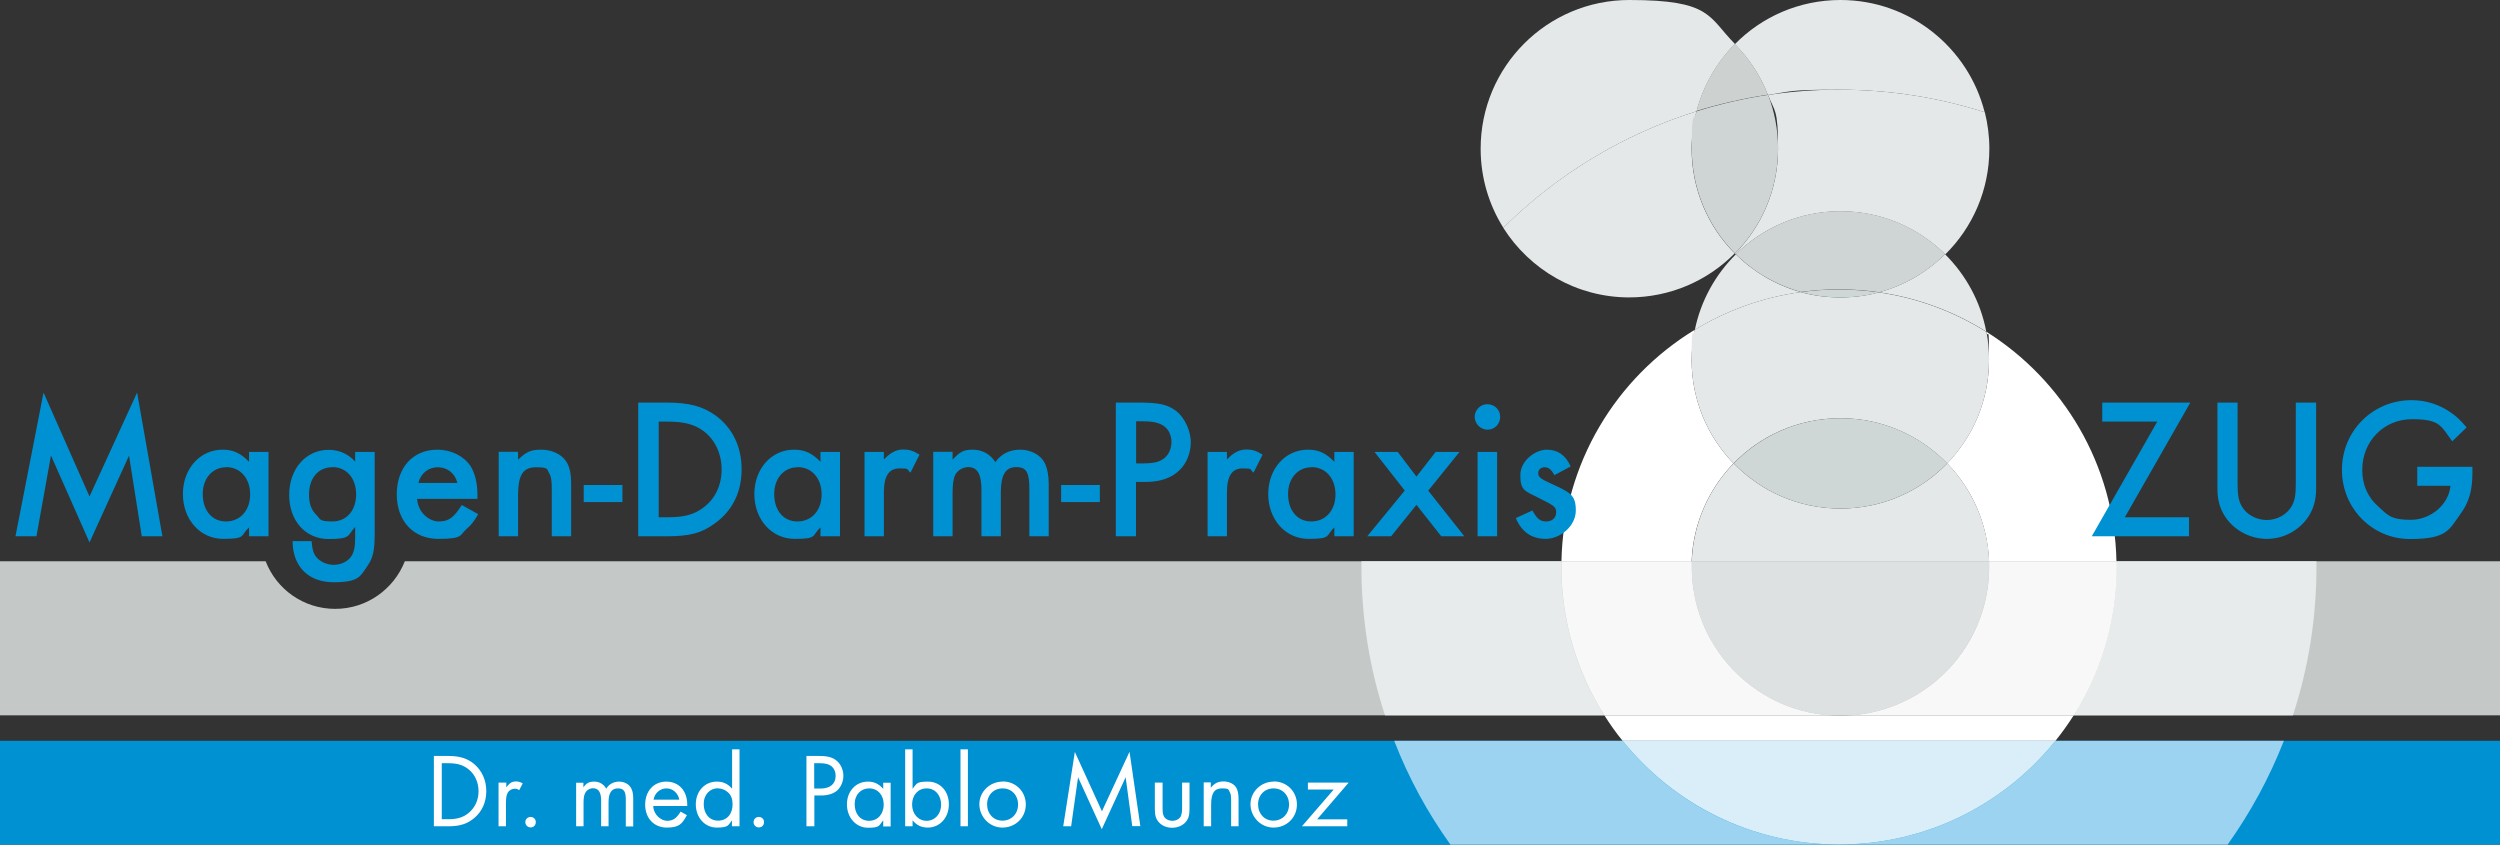 <?xml version="1.0" encoding="UTF-8"?>
<svg xmlns="http://www.w3.org/2000/svg" xmlns:xmpTPg="http://ns.adobe.com/xap/1.0/t/pg/" xmlns:xmpGImg="http://ns.adobe.com/xap/1.0/g/img/" xmlns:xmpG="http://ns.adobe.com/xap/1.0/g/" xmlns:xmp="http://ns.adobe.com/xap/1.0/" xmlns:x="adobe:ns:meta/" xmlns:stDim="http://ns.adobe.com/xap/1.0/sType/Dimensions#" xmlns:rdf="http://www.w3.org/1999/02/22-rdf-syntax-ns#" xmlns:illustrator="http://ns.adobe.com/illustrator/1.0/" xmlns:dc="http://purl.org/dc/elements/1.1/" id="Ebene_1" version="1.1" viewBox="0 0 1550 523.7">
  <rect x="0" y="0" width="1550" height="523.7" fill="#333333" stroke="none"/>
  <path d="M251,348c-6.8,17.2-23.5,29.5-43.2,29.5s-36.4-12.2-43.1-29.5H0v95.5h1550v-95.5H251Z" fill="#c4c9c8"></path>
  <polyline points="0 459.3 0 523.7 1550 523.7 1550 459.3 0 459.3" fill="#0091d2"></polyline>
  <path d="M1421.7,443.5h-136c16.8-26.6,26.6-58.1,26.6-92s0-2.4,0-3.5h123.9v3.5c0,32.1-5.1,63-14.6,92M994.7,443.5h-136c-9.5-28.9-14.6-59.9-14.6-92s0-2.4,0-3.5h123.9v3.5c0,33.8,9.8,65.4,26.6,92" fill="#e8ebeb"></path>
  <path d="M1381,523.7h-481.7c-14.2-19.8-26-41.4-34.9-64.4h141.6c31.5,39.2,79.9,64.3,134.2,64.3s102.6-25.1,134.2-64.3h141.6c-9,23-20.8,44.6-34.9,64.4" fill="#9cd3f0"></path>
  <path d="M1274.4,459.3h-268.4c-4.1-5-7.8-10.3-11.3-15.8h139.6c2.2.2,4.5.2,6.8.2s4.6,0,6.8-.2h137.8c-3.5,5.5-7.3,10.8-11.3,15.8M1312.3,348h-79.1c-.9-23.6-10.6-44.9-26-60.7,16.1-16.6,26-39.2,26-64.2s-.6-11.8-1.6-17.4c47.5,29.9,79.4,82.3,80.6,142.3M1048.9,348h-80.8c1.2-60.8,34-113.9,82.6-143.5-1.2,6-1.9,12.2-1.9,18.6,0,25,9.9,47.6,26,64.2-15.3,15.8-25.1,37.1-26,60.7" fill="#fff"></path>
  <path d="M1285.7,443.5h-137.8c47.7-3.5,85.4-43.3,85.4-92s0-2.4,0-3.5h79.1v3.5c0,33.8-9.8,65.4-26.6,92M1134.3,443.5h-139.6c-16.8-26.6-26.6-58.1-26.6-92s0-2.4,0-3.5h80.8v3.5c0,48.6,37.7,88.5,85.4,92" fill="#f7f8f7"></path>
  <path d="M1140.2,523.6c-54.2,0-102.6-25.1-134.2-64.3h268.4c-31.6,39.2-79.9,64.3-134.2,64.3" fill="#daeefa"></path>
  <path d="M932,141.1c-8.9-14.2-14-31-14-48.9C918,41.3,959.2,0,1010.2,0s48.8,10.4,65.5,27.3c-11.3,11.4-19.6,25.7-23.8,41.7-45.7,14.3-86.6,39.3-119.8,72.2" fill="#e4e8e8"></path>
  <path d="M1010.2,184.4c-32.9,0-61.8-17.3-78.2-43.2,33.2-32.9,74.1-57.9,119.8-72.2-1.9,7.4-3,15.2-3,23.2,0,25.3,10.2,48.3,26.7,64.9-16.7,16.9-39.9,27.3-65.5,27.3" fill="#e4e8e8"></path>
  <path d="M1231.6,205.7c-19.8-12.5-42.4-21-66.6-24.5,15.7-4.2,29.7-12.5,40.9-23.6,12.9,12.8,22.1,29.4,25.6,48.1M1050.8,204.5c3.7-18.1,12.8-34.3,25.4-46.8,11.1,11,24.9,19.1,40.3,23.4-23.8,3.3-46.1,11.4-65.7,23.4" fill="#e4e8e8"></path>
  <path d="M1207.2,287.3c-16.8-17.3-40.2-28-66.2-28s-49.4,10.7-66.2,28c-16.1-16.6-26-39.2-26-64.2s.7-12.6,1.9-18.6c19.7-12,41.9-20.1,65.7-23.4,7.8,2.2,16.1,3.3,24.6,3.3s16.3-1.1,24-3.1c24.2,3.5,46.7,12,66.6,24.5,1.1,5.6,1.6,11.4,1.6,17.4,0,25-9.9,47.6-26,64.2" fill="#e4e8e8"></path>
  <path d="M1230.5,69.6c-28.5-9.1-58.8-14-90.3-14s-29.7,1.1-44.1,3.3c-4.6-11.9-11.7-22.6-20.5-31.5C1092.3,10.4,1115.5,0,1141.1,0,1184.2,0,1220.4,29.6,1230.5,69.6" fill="#e4e8e8"></path>
  <path d="M1206,157.7c-16.7-16.5-39.6-26.7-64.9-26.7s-48.3,10.2-64.9,26.7c-.2-.2-.4-.4-.5-.5,16.5-16.7,26.7-39.6,26.7-64.9s-2.2-23-6.2-33.4c14.4-2.2,29.1-3.3,44.1-3.3,31.5,0,61.8,4.9,90.3,14,1.8,7.2,2.8,14.8,2.8,22.6,0,25.6-10.4,48.8-27.3,65.5" fill="#e4e8e8"></path>
  <path d="M1051.8,68.9c4.2-16,12.5-30.3,23.8-41.7,8.8,8.9,15.9,19.6,20.5,31.5-15.2,2.3-29.9,5.7-44.3,10.1" fill="#cdd2d1"></path>
  <path d="M1075.6,157.1c-16.5-16.7-26.7-39.6-26.7-64.9s1-15.8,3-23.2c14.3-4.5,29.1-7.9,44.3-10.2,4,10.4,6.2,21.6,6.2,33.4,0,25.3-10.2,48.3-26.7,64.9" fill="#cfd5d5"></path>
  <path d="M1165.1,181.2c-8.1-1.2-16.4-1.8-24.9-1.8s-16,.6-23.7,1.6c-15.4-4.3-29.3-12.4-40.3-23.4,16.7-16.5,39.6-26.7,64.9-26.7s48.3,10.2,64.9,26.7c-11.2,11.1-25.2,19.4-40.9,23.6" fill="#cfd5d5"></path>
  <path d="M1141.1,184.4c-8.5,0-16.8-1.1-24.6-3.3,7.8-1.1,15.7-1.6,23.7-1.6s16.8.6,24.9,1.8c-7.7,2.1-15.7,3.1-24,3.1" fill="#cfd6d6"></path>
  <path d="M1141.1,443.7c-2.3,0-4.6,0-6.8-.2h13.6c-2.2.2-4.5.2-6.8.2M1233.2,348h-184.3c.9-23.6,10.6-44.9,26-60.7,16.8,17.3,40.2,28,66.2,28s49.4-10.7,66.2-28c15.3,15.8,25.1,37.1,26,60.7" fill="#e4e8e8"></path>
  <path d="M1147.9,443.5h-13.6c-47.7-3.5-85.4-43.3-85.4-92s0-2.4,0-3.5h184.3v3.5c0,48.6-37.7,88.5-85.4,92" fill="#dde1e1"></path>
  <path d="M1141.1,315.3c-26,0-49.4-10.7-66.2-28,16.8-17.3,40.2-28,66.2-28s49.4,10.7,66.2,28c-16.8,17.3-40.2,28-66.2,28" fill="#cfd6d6"></path>
  <path d="M1317.4,320.7l40.6-71.1h-54.6v11.8h34.1l-40.6,71.1h60.3v-11.8h-39.8ZM1387.4,249.6h-12.6v53.3c0,8.1,2,14,6.3,19.5,5.8,7.3,14.9,11.7,24.4,11.7s18.4-4.4,24.2-11.7c4.3-5.5,6.3-11.6,6.3-19.5v-53.3h-12.6v50c0,7.3-.6,10.8-2.6,14.3-3,5.1-8.9,8.5-15.4,8.5s-12.6-3.4-15.5-8.5c-2-3.5-2.6-7-2.6-14.3v-50h0ZM1498.7,289.4v11.8h20.6c-1.1,11.7-12.3,21.1-24.7,21.1s-14.3-3-20.1-8.3c-6.6-5.8-9.9-13.5-9.9-22.7,0-17.8,13.4-31.4,30.9-31.4s17.8,4.2,24.9,13.7l8.9-8.6c-3.8-4.5-6.1-6.6-9.2-8.8-7.1-5.2-15.8-8.1-24.9-8.1-24.1,0-43.2,19.1-43.2,43.2s19,42.9,42.2,42.9,24.2-5.8,31.4-15.7c5.1-7,7.3-14.4,7.3-25.2v-3.9h-34.3,0Z" fill="#0091d2"></path>
  <path d="M9.7,332.5h12.9l9-50.1,23.9,53.9,24.5-53.8,7.9,50h12.8l-15.7-89.1-29.5,64.4-28.5-64.4-17.4,89.1h0ZM154.4,280.2v6.1c-5.2-5.3-9.7-7.5-16.4-7.5-14,0-24.6,11.8-24.6,27.5s10.6,27.8,25,27.8,10.4-1.9,16-7.1v5.5h12.1v-52.3h-12.1ZM140.2,289.6c8.8,0,14.9,7,14.9,16.9s-6.1,16.8-15,16.8-14.4-7.1-14.4-17,6.2-16.6,14.5-16.6h0ZM232.3,280.2h-12.1v6c-4.2-4.7-9.9-7.3-16.4-7.3-14.2,0-24.5,11.8-24.5,28s10.3,27.3,24.4,27.3,11.6-2.2,16.5-7.5v7.3c0,5.1-.8,8.5-2.4,10.9-2.1,3.2-6.3,5.3-10.9,5.3s-9.6-2.4-11.7-6.1c-1.2-2.1-1.6-4.1-2-8.6h-11.8c.1,15.8,9.8,25.5,25.5,25.5s16.5-3.7,20.9-10.1c3.5-5,4.5-9.6,4.5-19.8v-51.1h0v.2ZM206.1,289.6c8.7,0,14.7,6.8,14.7,16.9s-6,16.8-14.7,16.8-7.3-1.5-10.1-4.2c-3-3-4.4-6.8-4.4-12.5,0-10.2,5.7-16.9,14.4-16.9h.1ZM296,309.3v-2.9c0-6.8-1.5-12.9-4.2-17.3-4.1-6.3-12-10.3-20.6-10.3-15.2,0-25.2,11.1-25.2,27.7s10.3,27.6,25.8,27.6,13-2.2,17.6-6.3c2.7-2.2,4.4-4.4,7.1-9l-10.2-5.7c-4.9,7.8-8.1,10.2-14.2,10.2s-12.9-5.5-13.5-14h37.4ZM259.4,299.4c1.5-6,6.2-9.7,12-9.7s10.6,3.5,12.2,9.7h-24.2ZM309.2,280.2v52.3h12v-25.2c0-12.9,3-17.6,11.2-17.6s6.6,1.4,8.1,3.7c1.2,2,1.6,4.5,1.6,9.9v29.2h12v-32.1c0-7-.9-11.1-3.2-14.5-3-4.4-8.8-7.1-15.4-7.1s-9.4,1.5-14.3,6.2v-4.9h-12ZM361.9,300.7v10.6h24v-10.6h-24ZM395.8,332.5h17.1c14.8,0,22-1.9,30.3-8,10.9-7.8,16.6-19.4,16.6-33.5s-5.7-25.7-16-33.3c-8.1-5.8-16.4-8.1-30.7-8.1h-17.4v82.9h.1ZM408.4,320.7v-59.3h5.6c10.1,0,16.6,1.7,22.1,5.8,7.1,5.2,11.3,14,11.3,23.9s-4.1,18.3-11.3,23.6c-5.8,4.4-12,6-22.1,6h-5.6ZM508.7,280.2v6.1c-5.2-5.3-9.7-7.5-16.4-7.5-14,0-24.6,11.8-24.6,27.5s10.6,27.8,25,27.8,10.4-1.9,16-7.1v5.5h12.1v-52.3h-12.1,0ZM494.5,289.6c8.8,0,14.9,7,14.9,16.9s-6.1,16.8-15,16.8-14.4-7.1-14.4-17,6.2-16.6,14.5-16.6h0ZM536,280.2v52.3h12v-27.1c0-10.3,3.1-15,9.8-15s4,.6,6.7,2.6l5.6-11.1c-4.1-2.5-6.3-3.2-10.1-3.2s-7.6,1.5-12,6.2v-4.7h-12.1,0ZM578.6,280.2v52.3h12v-27c0-5.3.5-8.8,1.7-11.2,1.4-2.7,4.7-4.7,8.1-4.7,5.5,0,8.1,4.4,8.1,13.9v29h12v-27c0-11.1,2.9-15.9,9.6-15.9s8.1,3.9,8.1,13.8v29.1h12v-32.3c0-5.5-.9-9.9-2.5-13.2-2.6-5-8.6-8.2-15.2-8.2s-11.7,2.6-15.4,7.7c-3.2-5-8.2-7.7-14-7.7s-8,1.4-12.5,6.2v-4.9h-12.1.1ZM657.9,300.7v10.6h24v-10.6h-24ZM704.4,298.8h5.8c9.1,0,16-2.4,20.9-7.1,4.5-4.2,7.2-10.8,7.2-17.5s-3.5-15-9.1-19.4c-5.3-4-10.6-5.2-23.2-5.2h-14.2v82.9h12.5v-33.7h0ZM704.4,287.3v-26.1h4.1c6.5,0,10.2.9,13.2,3,2.9,2.1,4.6,5.8,4.6,9.8s-1.6,7.7-4.2,9.9c-2.9,2.4-6.6,3.4-13,3.4h-4.7ZM748.7,280.2v52.3h12v-27.1c0-10.3,3.1-15,9.8-15s4,.6,6.7,2.6l5.6-11.1c-4.1-2.5-6.3-3.2-10.1-3.2s-7.6,1.5-12,6.2v-4.7h-12.1,0ZM827.3,280.2v6.1c-5.2-5.3-9.7-7.5-16.4-7.5-14,0-24.6,11.8-24.6,27.5s10.6,27.8,25,27.8,10.4-1.9,16-7.1v5.5h12v-52.3h-12ZM813.1,289.6c8.8,0,14.9,7,14.9,16.9s-6.1,16.8-15,16.8-14.4-7.1-14.4-17,6.2-16.6,14.5-16.6h0ZM870.9,304.2l-23.2,28.3h14.8l15.7-19.5,15.4,19.5h14.3l-22.4-28.3,19.4-24h-14.8l-11.9,15.3-11.6-15.3h-14.4l18.8,24h0ZM928.2,280.2h-12.1v52.3h12.1v-52.3h0ZM922.1,250.6c-4.2,0-7.8,3.6-7.8,7.8s3.5,8,8,8,7.8-3.6,7.8-8-3.5-7.8-8-7.8h0ZM973.8,289.1c-3.3-7.1-8.1-10.3-14.9-10.3s-16.3,6.7-16.3,15.8,2.5,9.7,10.2,13.5c11.3,5.6,12,6.2,12,9.6s-2.5,5.6-6.2,5.6-5.6-1.6-8.5-6.8l-10.3,4.7c3.6,8.6,9.8,12.9,18.6,12.9s18.6-7.8,18.6-17.6-3.4-11.2-16.3-17.1c-5.6-2.6-7-3.7-7-6s1.7-3.7,4-3.7,4.3,1.5,6,4.9l9.9-5.3h0l.2-.2Z" fill="#0091d2"></path>
  <path d="M269,512.3h8.9c7.1,0,11.6-1.4,16-5,5-4.1,7.6-10,7.6-16.8s-2.7-12.7-7.5-16.8c-4.2-3.5-9-5-16-5h-9v43.6h0ZM273.9,507.8v-34.6h4.3c5.4,0,9.3,1.2,12.6,4,3.7,3.1,5.9,8,5.9,13.4s-2.2,10.1-6,13.3c-3.3,2.8-7.1,4-12.5,4h-4.3ZM309.1,485.2v27.1h4.6v-14.3c0-3.3.3-5.2,1.1-6.5.8-1.5,2.6-2.5,4.3-2.5s1.6.2,2.8.9l2.2-4.2c-1.6-.9-2.6-1.2-4.1-1.2-2.6,0-3.7.7-6.1,3.6v-2.9h-4.8ZM328.9,506.5c-1.7,0-3.2,1.4-3.2,3.2s1.4,3.3,3.3,3.3,3.2-1.4,3.2-3.3-1.4-3.2-3.3-3.2h0ZM357.2,485.2v27.1h4.6v-14.8c0-2.6.3-4.5,1-5.8.9-1.8,2.9-3,4.9-3,3.3,0,5,2.5,5,7.5v16.1h4.6v-15c0-5.7,1.9-8.5,5.8-8.5s4.9,2.1,4.9,7.1v16.5h4.6v-17.2c0-3.3-.5-5.2-1.5-6.9-1.4-2.3-4.2-3.7-7.3-3.7s-6.3,1.5-7.9,4.4c-1.6-2.8-4.2-4.4-7.5-4.4s-4.9,1-6.7,3.6v-2.9h-4.6.1ZM426.1,499.7v-.8c0-8.6-5.2-14.3-13-14.3s-13.1,5.9-13.1,14.3,5.5,14.2,13.4,14.2,9.5-2.4,12.5-7.7l-3.9-2.2c-2.6,4.2-4.8,5.7-8.4,5.7s-8.4-3.6-8.6-9.2h21.2-.1ZM405.2,495.8c.7-4.1,4.1-7,8-7s7.1,2.8,8,7h-16ZM453.9,464.6v24.4c-2.7-3.1-5.6-4.4-9.5-4.4-7.5,0-13,6-13,14.1s5.5,14.4,13,14.4,7.1-1.6,9.4-4.5v3.7h4.7v-47.7h-4.6ZM445.2,488.8c2.2,0,4.5.9,6.2,2.5,1.9,1.7,2.8,4.1,2.8,7.4,0,6.1-3.6,10.1-9,10.1s-8.9-4.3-8.9-10.3,3.9-9.8,9-9.8h-.1ZM470.4,506.5c-1.7,0-3.2,1.4-3.2,3.2s1.4,3.3,3.3,3.3,3.2-1.4,3.2-3.3-1.4-3.2-3.3-3.2h0ZM504.8,493.2h4.3c4.4,0,7.9-1.2,10.2-3.3,2.2-2.2,3.6-5.5,3.6-8.9s-1.5-7.1-4-9.2c-2.5-2.2-5.6-3.1-11-3.1h-7.9v43.6h4.9v-19.1h0ZM504.8,488.8v-15.6h3.6c3.5,0,5.6.6,7.3,2,1.5,1.3,2.4,3.4,2.4,5.8,0,5-3.4,7.9-9.4,7.9h-3.9,0ZM547.6,485.2v3.9c-2.7-3.1-5.6-4.5-9.5-4.5-7.5,0-13,6-13,14.1s5.5,14.5,13.1,14.5,6.7-1.4,9.4-4.6v3.8h4.6v-27.1h-4.6ZM538.9,488.8c5.3,0,9,4.1,9,10s-3.7,10.1-9.1,10.1-8.9-4.3-8.9-10.3,3.9-9.8,9-9.8h0ZM565.8,464.6h-4.6v47.7h4.6v-3.7c2.5,3.1,5.6,4.5,9.4,4.5,7.5,0,13.1-6.1,13.1-14.4s-5.5-14.1-13-14.1-6.8,1.4-9.5,4.4v-24.4h0ZM574.6,488.8c5.2,0,8.9,4.3,8.9,10.1s-3.9,10-9,10-9-4.2-9-10.1,3.7-10,9.1-10h0ZM600.1,464.6h-4.6v47.7h4.6v-47.7h0ZM621.6,484.6c-7.9,0-14.4,6.3-14.4,14s6.2,14.5,14.3,14.5,14.5-6.2,14.5-14.3-6.3-14.3-14.3-14.3h0ZM621.6,488.8c5.6,0,9.6,4.2,9.6,10s-4.1,10-9.7,10-9.5-4.3-9.5-10.1,4.1-9.9,9.6-9.9h0ZM659.1,512.3h5l4.3-30.4,14.7,32.2,14.8-32.2,4.1,30.3h5l-6.7-46.1-17.1,36.9-16.8-36.8-7.2,46.1h0ZM720.6,485.2h-4.6v16.4c0,4,.7,6.2,2.5,8.2,2,2.2,4.9,3.4,8.2,3.4s6.3-1.2,8.3-3.4c1.8-2,2.5-4.2,2.5-8.2v-16.4h-4.6v15.8c0,2.5-.3,3.9-.8,5.1-.9,1.7-3,2.8-5.2,2.8s-4.4-1-5.3-2.8c-.6-1.2-.8-2.5-.8-5.1v-15.8h-.2ZM746.3,485.2v27.1h4.6v-13.5c0-7,2-10,6.7-10s4,.9,4.8,2.2c.7,1.1.9,2.4.9,5.3v16h4.6v-16.8c0-3.5-.5-5.6-1.5-7.3-1.5-2.3-4.5-3.7-7.8-3.7s-5.5,1-7.9,3.9v-3.3h-4.6.2ZM789.7,484.6c-7.9,0-14.4,6.3-14.4,14s6.2,14.5,14.3,14.5,14.5-6.2,14.5-14.3-6.3-14.3-14.3-14.3h0ZM789.6,488.8c5.6,0,9.6,4.2,9.6,10s-4.1,10-9.7,10-9.5-4.3-9.5-10.1,4.1-9.9,9.6-9.9h0ZM816.6,508l19.6-22.8h-25.3v4.3h16l-19.7,22.8h28.1v-4.3h-18.7,0Z" fill="#fff"></path>
</svg>
